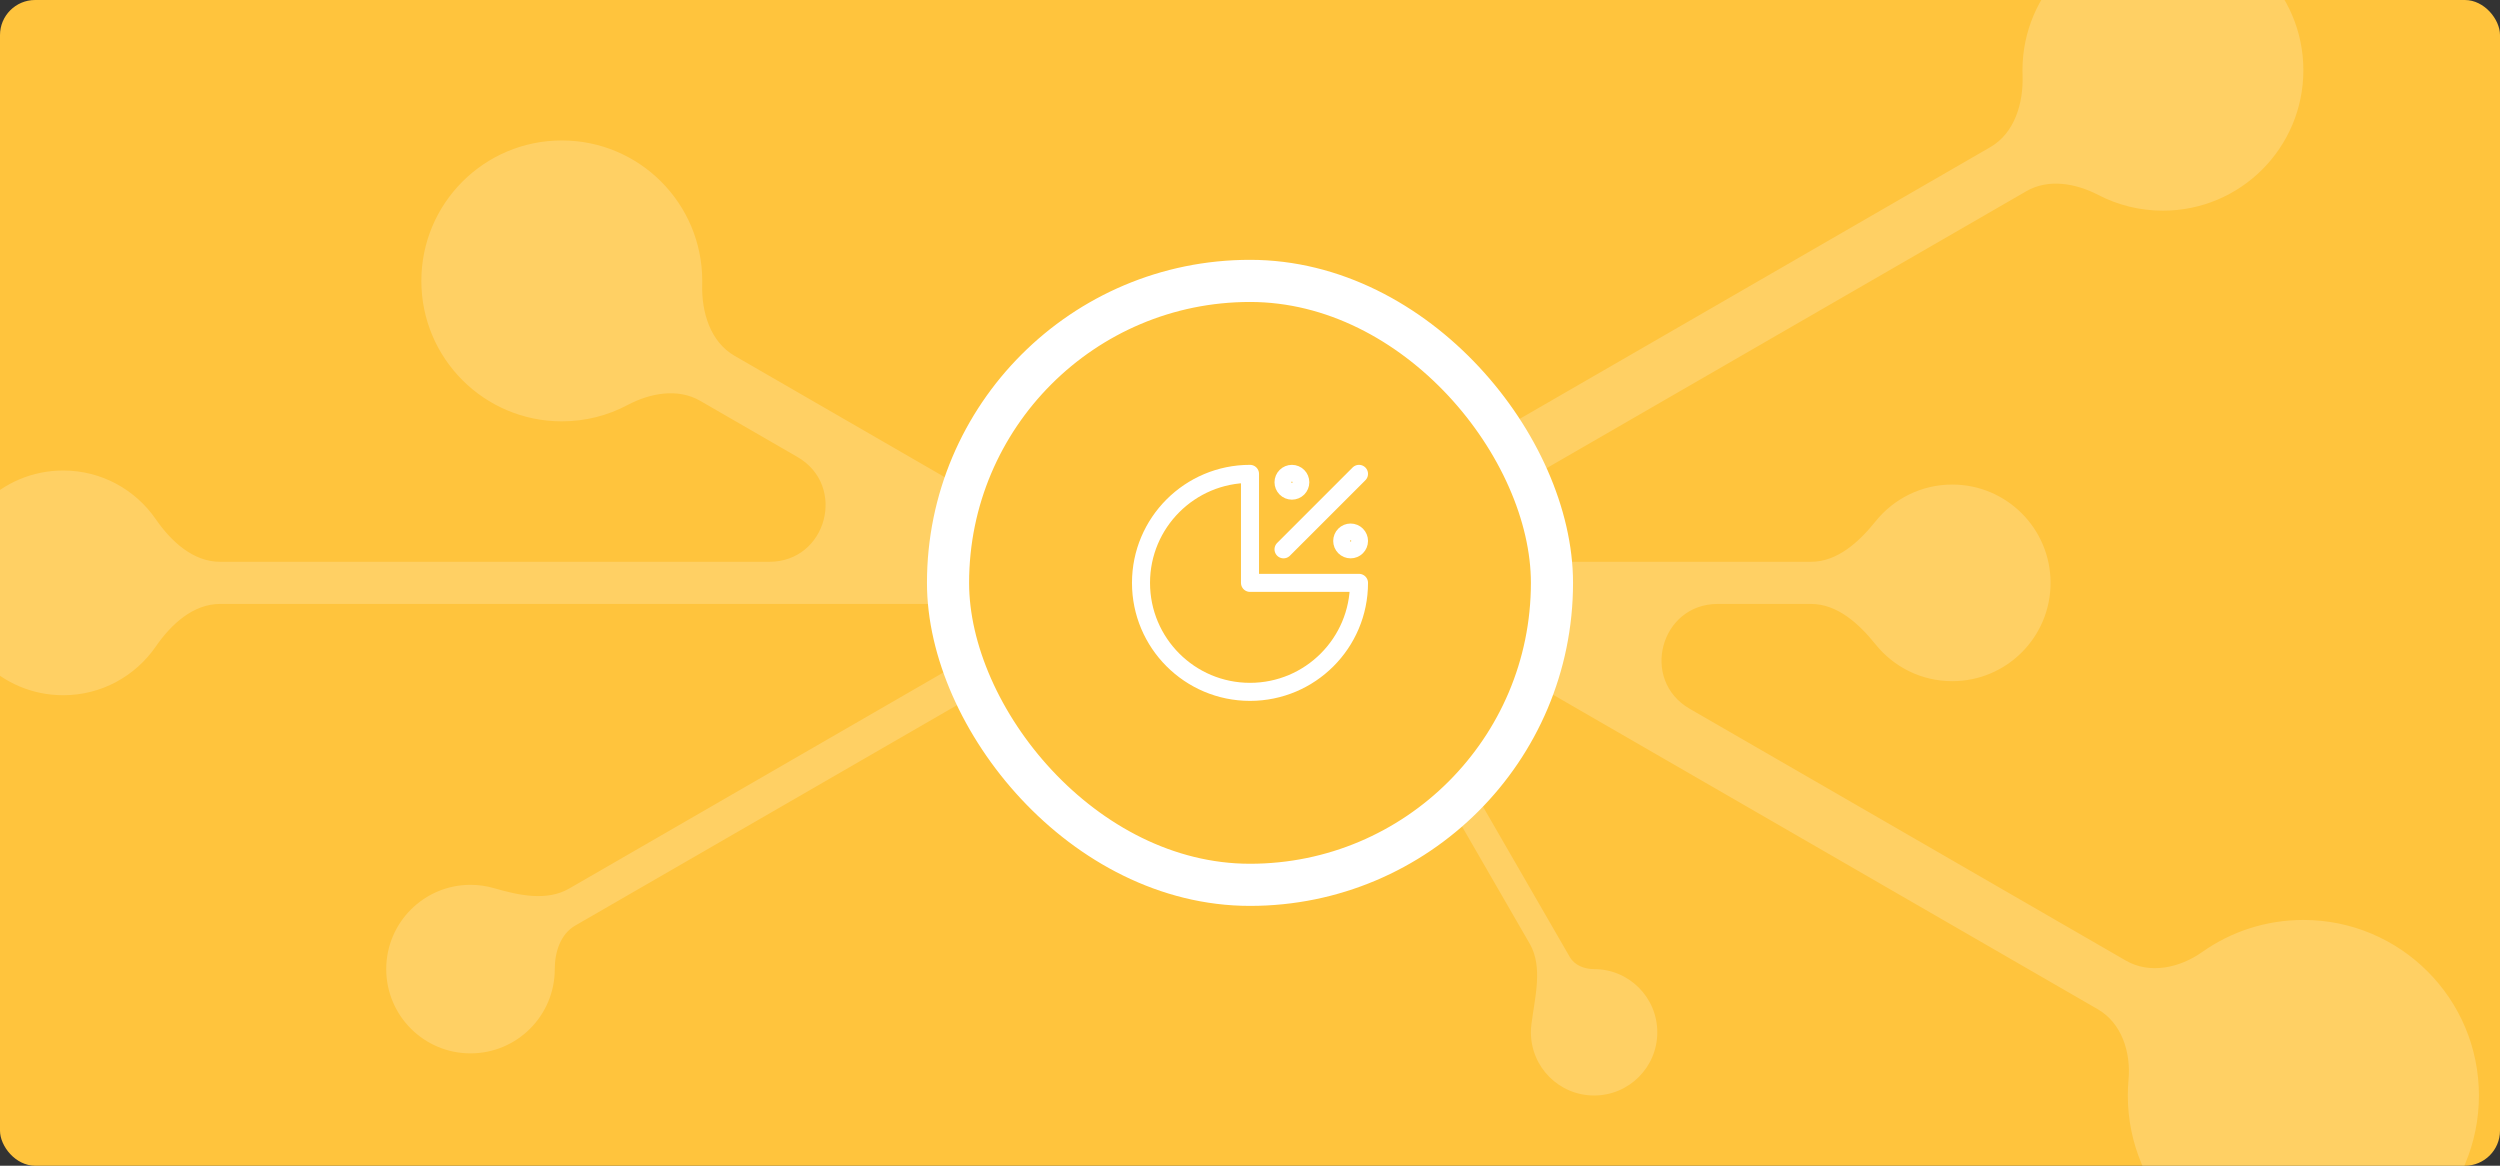 <svg width="356" height="166" viewBox="0 0 356 166" fill="none" xmlns="http://www.w3.org/2000/svg">
<rect x="0" y="0" width="356" height="166" fill="#333333" stroke="none"/>
<g clip-path="url(#clip0_6171_3589)">
<rect width="356" height="166" rx="5" fill="#FFC43D"/>
<path opacity="0.2" d="M278 69C285.732 69 292 75.268 292 83C292 90.732 285.732 97 278 97C273.583 97 269.645 94.955 267.079 91.76C264.725 88.827 261.642 86 257.882 86H244.612C236.427 86 233.524 96.836 240.612 100.928L302.736 136.795C306.133 138.757 310.385 137.834 313.588 135.57C317.661 132.691 322.633 131 328 131C341.807 131 353 142.193 353 156C353 169.807 341.807 181 328 181C314.193 181 303 169.807 303 156C303 155.237 303.034 154.483 303.101 153.737C303.452 149.828 302.125 145.68 298.726 143.717L203.187 88.558C200.74 87.145 199.902 84.017 201.315 81.57L201.96 80.453C201.986 80.407 202 80.355 202 80.302V80.14C202 80.063 202.063 80 202.14 80C202.19 80 202.236 79.973 202.261 79.93L202.417 79.66C202.605 79.336 203.02 79.224 203.345 79.412L204.024 79.804C204.246 79.932 204.499 80 204.755 80H257.882C261.642 80 264.725 77.173 267.079 74.24C269.645 71.045 273.583 69 278 69ZM308 -10C319.046 -10 328 -1.046 328 10C328 21.046 319.046 30 308 30C304.683 30 301.555 29.193 298.801 27.764C295.589 26.098 291.693 25.413 288.56 27.223L199.502 78.641C195.676 80.85 194.365 85.743 196.574 89.569L223.546 136.286C224.231 137.472 225.631 138 227 138C231.971 138 236 142.029 236 147C236 151.971 231.971 156 227 156C222.029 156 218 151.971 218 147C218 146.619 218.024 146.244 218.07 145.876C218.547 142.049 219.761 137.73 217.833 134.39L189.789 85.817C189.414 85.167 188.583 84.945 187.933 85.32C187.284 85.696 186.453 85.473 186.078 84.823L183.436 80.249C183.061 79.599 183.284 78.768 183.934 78.393C184.584 78.017 184.806 77.186 184.431 76.536L183.922 75.654C183.265 74.516 181.81 74.126 180.673 74.783L175.521 77.757C170.188 80.837 170.188 88.534 175.521 91.614L191.779 101C193.692 102.105 194.348 104.551 193.243 106.464C192.139 108.377 189.692 109.032 187.779 107.928L159.522 91.613C157.047 90.184 153.998 90.184 151.522 91.613L81.904 131.807C79.808 133.017 79 135.58 79 138C79 144.627 73.627 150 67 150C60.373 150 55 144.627 55 138C55 131.373 60.373 126 67 126C68.158 126 69.277 126.164 70.337 126.471C73.862 127.491 77.854 128.373 81.032 126.538L149.896 86.779C150.174 86.618 150.174 86.216 149.896 86.056C149.832 86.019 149.76 86 149.687 86H31.343C27.5 86 24.363 88.905 22.182 92.069C19.297 96.256 14.469 99 9 99C0.163 99 -7 91.837 -7 83C-7 74.163 0.163 67 9 67C14.469 67 19.297 69.744 22.182 73.931C24.363 77.095 27.5 80 31.343 80H109.551C117.736 80 120.639 69.164 113.551 65.072L99.698 57.074C96.531 55.246 92.59 55.964 89.359 57.679C86.567 59.16 83.382 60 80 60C68.954 60 60 51.046 60 40C60 28.954 68.954 20 80 20C91.046 20 100 28.954 100 40C100 40.181 99.998 40.361 99.993 40.541C99.888 44.486 101.172 48.687 104.589 50.66L154.521 79.489C156.997 80.918 160.046 80.918 162.522 79.489L173.969 72.88C177.428 70.883 178.613 66.46 176.616 63L174 58.469C173.448 57.513 173.775 56.29 174.732 55.737C175.688 55.185 176.912 55.513 177.464 56.469L182.114 64.523C182.988 66.037 184.923 66.555 186.437 65.682L187.014 65.349C188.21 64.659 189.738 65.069 190.428 66.264C191.119 67.46 190.709 68.989 189.513 69.68L188.256 70.405C187.119 71.061 186.729 72.516 187.385 73.653C188.042 74.791 189.496 75.18 190.634 74.524L283.426 20.949C286.878 18.956 288.152 14.694 288.012 10.71C288.004 10.475 288 10.238 288 10C288 -1.046 296.954 -10 308 -10Z" fill="white"/>
<rect x="135" y="40" width="86" height="86" rx="43" fill="#FFC43D"/>
<rect x="135" y="40" width="86" height="86" rx="43" stroke="white" stroke-width="6"/>
<path d="M178 98.521C186.572 98.521 193.521 91.572 193.521 83H178V67.479C169.428 67.479 162.479 74.428 162.479 83C162.479 91.572 169.428 98.521 178 98.521Z" stroke="white" stroke-width="2.57" stroke-linejoin="round"/>
<path d="M182.775 68.673C182.775 68.99 182.901 69.293 183.125 69.517C183.349 69.741 183.653 69.867 183.969 69.867C184.286 69.867 184.59 69.741 184.814 69.517C185.037 69.293 185.163 68.99 185.163 68.673C185.163 68.356 185.037 68.053 184.814 67.829C184.59 67.605 184.286 67.479 183.969 67.479C183.653 67.479 183.349 67.605 183.125 67.829C182.901 68.053 182.775 68.356 182.775 68.673Z" stroke="white" stroke-width="2.57"/>
<path d="M191.133 77.03C191.133 77.347 191.259 77.651 191.483 77.875C191.706 78.099 192.01 78.224 192.327 78.224C192.643 78.224 192.947 78.099 193.171 77.875C193.395 77.651 193.521 77.347 193.521 77.03C193.521 76.714 193.395 76.41 193.171 76.186C192.947 75.962 192.643 75.836 192.327 75.836C192.01 75.836 191.706 75.962 191.483 76.186C191.259 76.41 191.133 76.714 191.133 77.03Z" stroke="white" stroke-width="2.57"/>
<path d="M193.521 67.479L182.775 78.224" stroke="white" stroke-width="2.57" stroke-linecap="round" stroke-linejoin="round"/>
</g>
<defs>
<clipPath id="clip0_6171_3589">
<rect width="356" height="166" rx="5" fill="white"/>
</clipPath>
</defs>
</svg>
